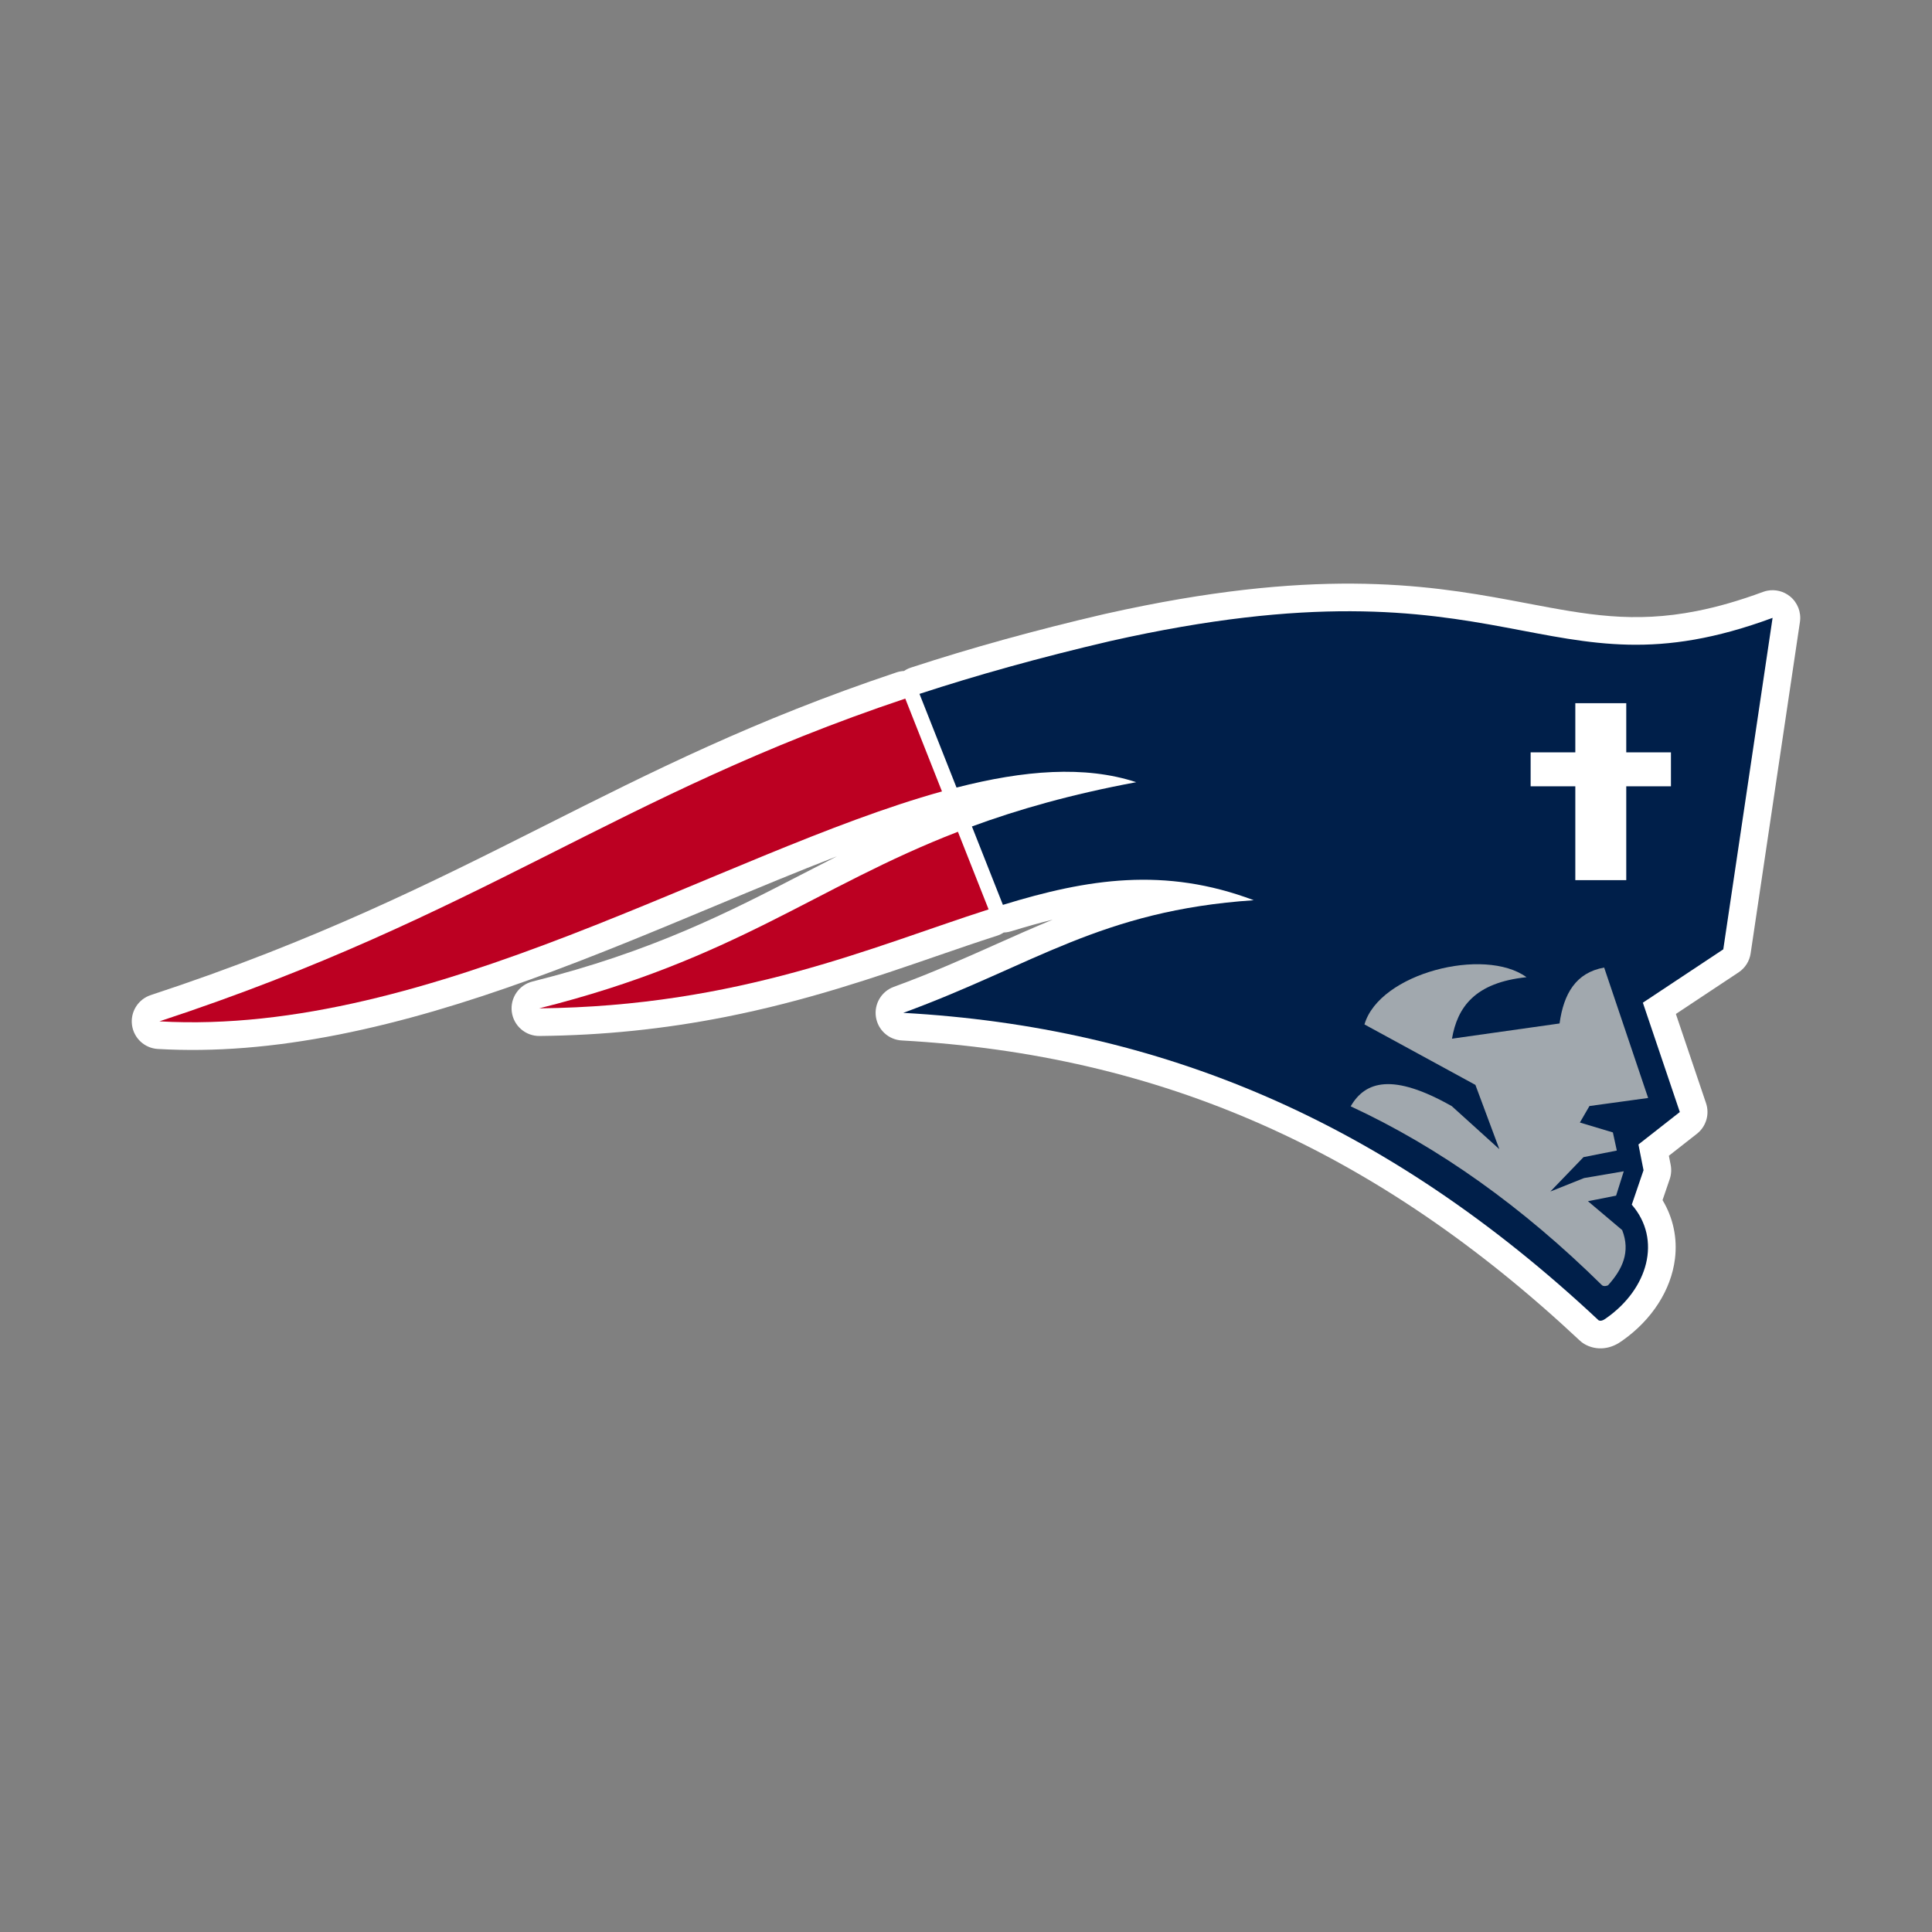 <?xml version="1.0" encoding="UTF-8"?>
<!-- Generator: Adobe Illustrator 27.1.1, SVG Export Plug-In . SVG Version: 6.00 Build 0)  -->
<svg xmlns="http://www.w3.org/2000/svg" xmlns:xlink="http://www.w3.org/1999/xlink" version="1.1" id="Layer_1" x="0px" y="0px" viewBox="0 0 1728 1728" style="enable-background:new 0 0 1728 1728;" xml:space="preserve">
<rect x="0" y="0" width="1728" height="1728" fill="#808080" stroke="none"/>
<style type="text/css">
	.st0{fill:#FFFFFF;}
	.st1{fill:#001F4A;}
	.st2{fill:#A1A8AE;}
	.st3{fill:#BC0022;}
</style>
<g>
	<path class="st0" d="M1601.01,533.42c-5.76-4.68-13.25-6.48-20.39-5.07c-1.27,0.25-2.54,0.61-3.78,1.07   c-21.06,7.78-40.42,13.37-59.19,17.08c-56.72,11.22-98.57,3.26-151.54-6.81c-75.57-14.36-169.61-32.24-342.54,1.96   c-11.76,2.32-23.9,4.9-36.1,7.64c-0.06,0.01-0.12,0.03-0.17,0.04c-61.82,14.4-118.27,30.03-172.59,47.78   c-2.2,0.72-4.27,1.74-6.15,3.02c-1.21,0.06-2.43,0.2-3.65,0.44c-1.03,0.2-2.06,0.47-3.08,0.82   c-126.71,42.41-218.22,88.49-315.11,137.28C386.51,789.12,282.88,841.3,134.85,890.02c-11.29,3.72-18.34,14.93-16.79,26.72   c1.55,11.78,11.25,20.8,23.12,21.47c50.54,2.88,103.43-1.33,161.69-12.85c115.72-22.88,228.18-69.81,336.94-115.19   c37.43-15.62,73.82-30.8,108.79-44.29c-10.46,5.3-20.73,10.61-30.91,15.87c-65.83,34.02-133.9,69.2-241.41,96.12   c-12.16,3.04-20.12,14.71-18.53,27.14c1.6,12.44,12.24,21.71,24.78,21.58c56.81-0.57,111.3-6.16,166.56-17.08   c72.43-14.32,134.07-35.57,188.45-54.32c18.9-6.51,36.74-12.67,54.23-18.27c2.14-0.69,4.15-1.66,6-2.87   c1.33-0.04,2.68-0.19,4.02-0.45c0.83-0.16,1.66-0.37,2.49-0.63c13.65-4.19,25.88-7.62,37.31-10.43   c-17.14,7.02-33.89,14.5-50.97,22.13c-28.14,12.56-57.23,25.56-91.23,38c-11.02,4.03-17.69,15.26-15.96,26.87   c1.73,11.61,11.37,20.41,23.09,21.06c232.06,12.9,424.73,98.16,606.36,268.32c1.71,1.6,3.63,2.95,5.71,4   c5.74,2.91,12.17,3.78,18.59,2.51c4.75-0.94,9.39-3.06,13.8-6.31c26.49-18.61,43.66-45.27,47.12-73.21   c2.3-18.55-1.62-36.74-11.1-52.51l6.4-18.76c1.4-4.11,1.7-8.52,0.86-12.79l-1.61-8.13l25.06-19.64   c8.26-6.47,11.54-17.45,8.18-27.39l-26.97-79.79l56.08-37.2c5.84-3.87,9.76-10.04,10.79-16.97l44.1-296.5   C1611.17,547.61,1607.8,538.93,1601.01,533.42z"></path>
	<path class="st1" d="M1541.32,849.11l-71.93,47.71l33.06,97.8l-37.01,29.01l4.55,23.03l-10.51,30.81   c27.07,31.17,14.56,75.4-22.98,101.61c-2.7,2.04-4.94,2.7-6.71,1.8c-191.42-179.34-393.28-262.26-621.9-274.97   c116.62-42.68,176.52-91.52,313.47-100.75c-79.7-30.03-148.5-19.14-224.35,4.17l-27.71-70.13c41.22-15.15,88.54-28.71,146.97-39.59   c-46.08-15.1-100.42-10.68-160.74,4.8l-33.13-83.79c50.71-16.57,106.81-32.36,170.51-47.2c359.5-80.99,386.46,55.34,592.51-20.8   L1541.32,849.11z"></path>
	<path class="st2" d="M1365.33,874.02c-46.24,4.8-61.82,26.86-66.66,54.98l96.22-13.6c3.62-26.52,14.61-45.54,39.89-50l39.34,116.65   l-52.5,7.19l-8.56,14.77l29.51,8.84l3.52,16.21l-29.78,5.89l-29.65,30.75l30.16-12.03l35.49-6.06l-6.86,21.78l-25.18,4.98   l30.63,25.85c7.62,19.47,0.23,35.14-12.72,49.42c-1.99,0.76-3.75,1-5.28-0.07c-71.18-70.19-146.11-123.58-224.83-160.05   c13.05-22.6,37.59-30.05,90.42-0.17l42.55,38.49l-21.42-57.5l-99.23-54.08C1233.8,870.35,1327.7,846.68,1365.33,874.02z"></path>
	<path class="st3" d="M842.51,707.86c-198,55.02-457.01,219.47-699.93,205.65c289.29-95.21,407.85-201.91,667.1-288.68   L842.51,707.86z"></path>
	<path class="st3" d="M884.22,813.37c-104.16,33.39-223.17,86.7-401.93,88.5c176.04-44.07,246.68-108.54,374.48-157.93   L884.22,813.37z"></path>
	<polygon class="st0" points="1494.51,672.91 1454.54,672.91 1454.54,628.94 1408.98,628.94 1408.98,672.91 1369.01,672.91    1369.01,703.28 1408.98,703.28 1408.98,787.21 1454.54,787.21 1454.54,703.28 1494.51,703.28  "></polygon>
</g>
</svg>
